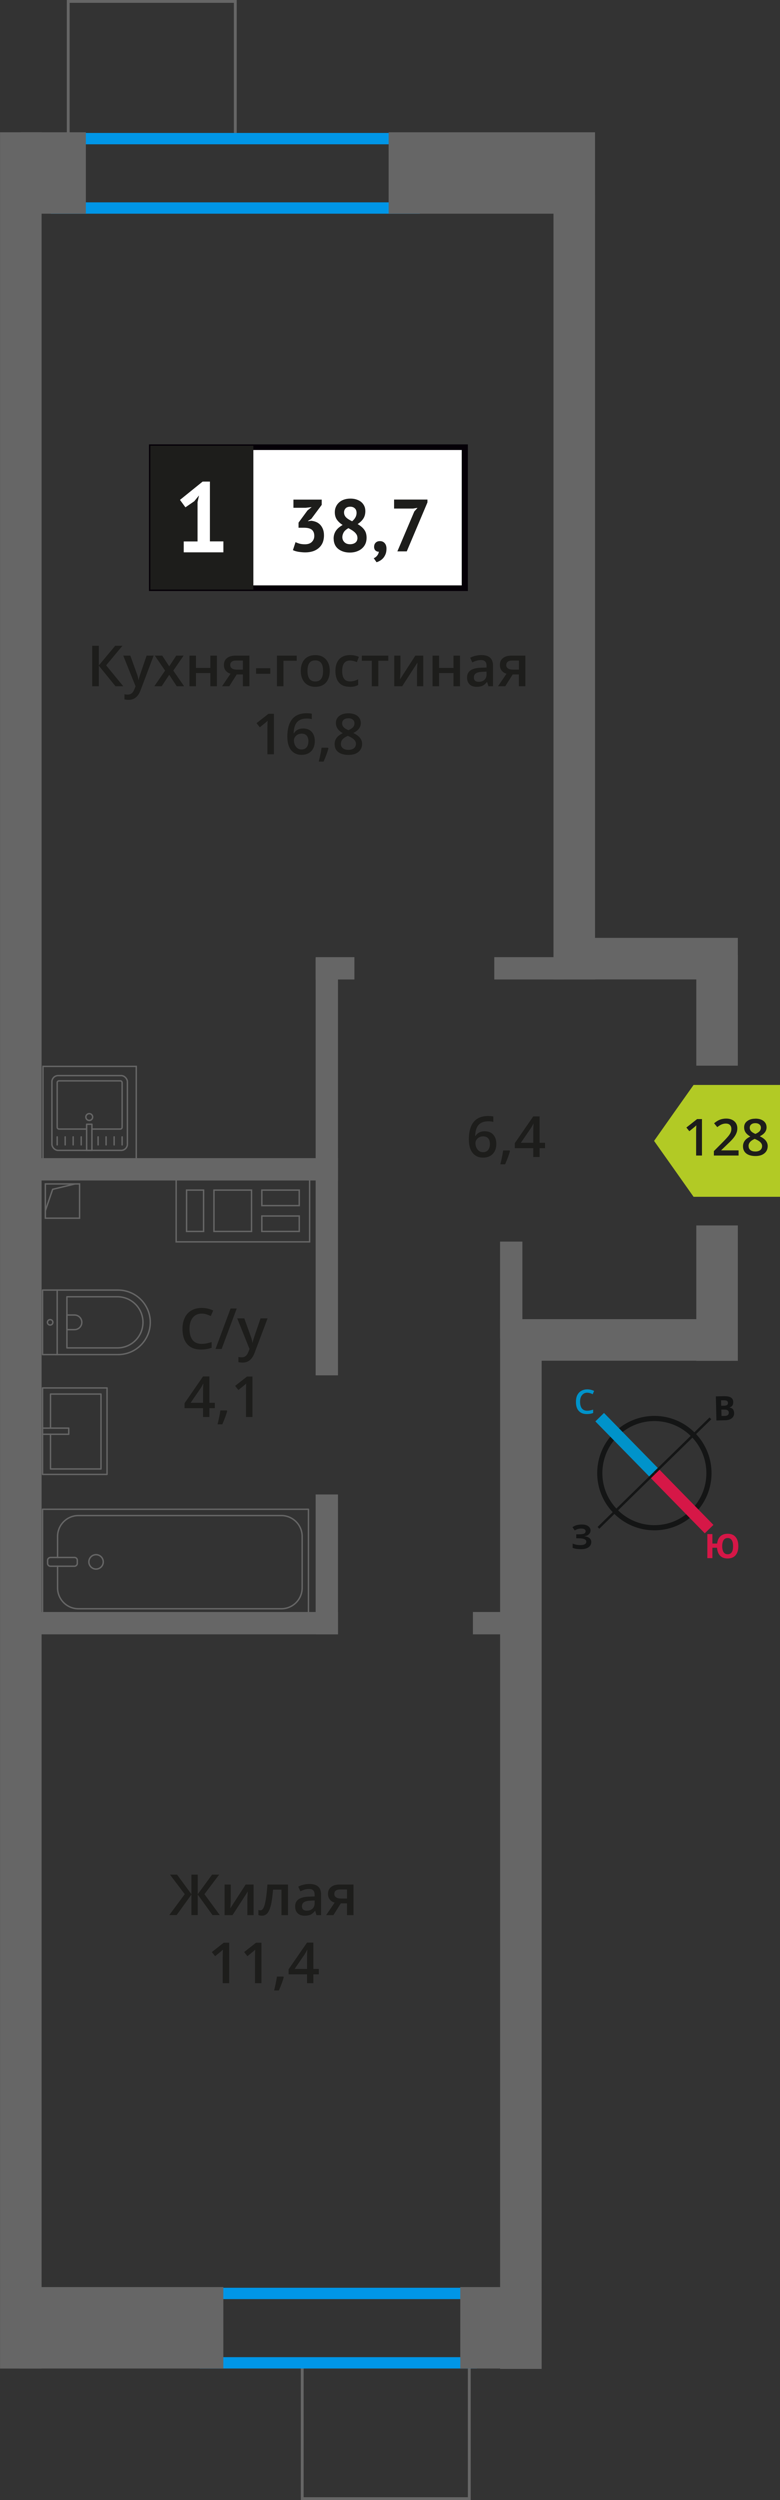 <?xml version="1.0" encoding="UTF-8"?>
<svg xmlns="http://www.w3.org/2000/svg" viewBox="0 0 137.64 440.95">
  <rect x="0" y="0" width="137.64" height="440.95" fill="#333333" stroke="none"/>
  <defs>
    <style>
      .cls-1, .cls-2, .cls-3, .cls-4, .cls-5, .cls-6 {
        fill: none;
      }

      .cls-1, .cls-2, .cls-6 {
        stroke: #666;
      }

      .cls-1, .cls-3, .cls-4, .cls-5, .cls-6 {
        stroke-miterlimit: 10;
      }

      .cls-1, .cls-7 {
        stroke-width: .5px;
      }

      .cls-2 {
        stroke-linecap: round;
        stroke-linejoin: round;
      }

      .cls-2, .cls-6 {
        stroke-width: .25px;
      }

      .cls-3 {
        stroke: #d61747;
      }

      .cls-3, .cls-4 {
        stroke-width: 2.13px;
      }

      .cls-8 {
        fill: #0093ca;
      }

      .cls-8, .cls-9, .cls-10, .cls-11, .cls-12, .cls-13, .cls-14, .cls-15, .cls-16, .cls-17 {
        stroke-width: 0px;
      }

      .cls-9 {
        fill: #666;
      }

      .cls-10 {
        fill: #050007;
      }

      .cls-11 {
        fill: #666;
      }

      .cls-12, .cls-7 {
        fill: #1d1d1b;
      }

      .cls-4 {
        stroke: #0093ca;
      }

      .cls-13 {
        fill: #0096e7;
      }

      .cls-7 {
        stroke: #1d1d1b;
        stroke-miterlimit: 22.93;
      }

      .cls-14 {
        fill: #141515;
      }

      .cls-15 {
        fill: #d61747;
      }

      .cls-5 {
        stroke: #141515;
        stroke-width: .91px;
      }

      .cls-16 {
        fill: #fff;
      }

      .cls-17 {
        fill: #b2ca25;
        fill-rule: evenodd;
      }
    </style>
  </defs>
  <g id="Layer_8" data-name="Layer 8">
    <rect class="cls-1" x="12.04" y=".25" width="29.48" height="23.82"/>
    <rect class="cls-1" x="53.32" y="416.88" width="29.48" height="23.82" transform="translate(136.13 857.58) rotate(-180)"/>
  </g>
  <g id="window">
    <path class="cls-13" d="M10.96,25.45h61.12v10.24H10.96v-10.24M8.96,23.45v14.24h65.12s0-14.24,0-14.24H8.96Z"/>
    <path class="cls-13" d="M82.16,405.51v10.24h-44.93v-10.24h44.93M84.16,403.51h-48.93v14.24h48.93v-14.24h0Z"/>
  </g>
  <g id="vent">
    <g>
      <rect class="cls-6" x="8" y="208.82" width="6.04" height="6.04"/>
      <polyline class="cls-6" points="8 213.55 9.29 209.77 13.24 208.82"/>
    </g>
  </g>
  <g id="walls">
    <rect class="cls-9" x="97.67" y="165.42" width="32.53" height="7.33"/>
    <rect class="cls-9" x="92.54" y="232.67" width="36.53" height="7.33"/>
    <rect class="cls-9" x="114.6" y="224.4" width="23.88" height="7.33" transform="translate(354.6 101.54) rotate(90)"/>
    <rect class="cls-9" x="116.77" y="174.53" width="19.53" height="7.33" transform="translate(304.73 51.66) rotate(90)"/>
    <g>
      <path class="cls-5" d="M108.75,252.94c3.8-3.73,9.9-3.66,13.61.16,3.71,3.79,3.66,9.9-.16,13.61-3.8,3.73-9.9,3.66-13.61-.16-3.73-3.8-3.66-9.9.16-13.61Z"/>
      <line class="cls-4" x1="105.82" y1="249.96" x2="115.48" y2="259.83"/>
      <line class="cls-3" x1="125.13" y1="269.7" x2="115.48" y2="259.83"/>
      <polygon class="cls-14" points="105.45 269.32 115.32 259.67 115.62 259.98 105.75 269.64 105.45 269.32"/>
      <rect class="cls-14" x="113.51" y="254.78" width="13.81" height=".44" transform="translate(-143.84 156.54) rotate(-44.29)"/>
      <path class="cls-8" d="M103.63,245.64c-.4,0-.7.15-.93.44-.23.27-.34.67-.34,1.16s.11.91.32,1.18c.23.27.53.4.95.4.19,0,.36-.02.53-.06s.34-.08.51-.13v.59c-.32.13-.7.19-1.12.19-.63,0-1.1-.19-1.43-.57-.34-.36-.49-.91-.49-1.6,0-.44.08-.84.23-1.16.17-.32.4-.59.7-.76.3-.17.67-.27,1.08-.27s.82.1,1.2.27l-.25.59c-.15-.08-.3-.13-.46-.19-.17-.04-.32-.08-.51-.08"/>
      <path class="cls-15" d="M130.29,272.71c0,.69-.17,1.22-.49,1.6-.32.38-.8.57-1.41.57-.55,0-.99-.15-1.31-.48-.32-.32-.51-.8-.55-1.41h-.82v1.83h-.89v-4.24h.89v1.67h.84c.06-.57.25-.99.57-1.29.32-.29.74-.44,1.29-.44.61,0,1.07.19,1.39.57.32.38.49.91.49,1.62M127.44,272.71c0,.46.1.82.25,1.07.17.23.4.36.7.36.65,0,.97-.48.97-1.43,0-.48-.08-.84-.25-1.08-.15-.23-.38-.36-.7-.36s-.55.13-.72.36c-.15.25-.25.61-.25,1.08"/>
      <path class="cls-14" d="M126.32,246.29l1.33-.03c.59-.01,1.03.05,1.3.22.29.16.43.43.44.81,0,.25-.05.46-.16.63-.13.15-.28.27-.47.3v.04c.27.05.46.16.58.31.12.17.2.4.21.66,0,.38-.14.69-.4.9-.28.23-.66.36-1.13.37l-1.6.04-.1-4.24ZM127.27,247.94h.51c.25-.02.42-.06.53-.14.11-.08.15-.19.14-.38,0-.15-.06-.27-.18-.34-.12-.07-.31-.11-.57-.1h-.46s.02.96.02.96ZM127.29,248.64l.03,1.1h.57c.25-.02.44-.06.55-.16.11-.1.17-.25.16-.44,0-.34-.26-.53-.75-.52h-.55Z"/>
      <path class="cls-14" d="M104.21,269.94c0,.27-.1.49-.3.67-.19.19-.44.3-.78.34v.02c.4.04.69.15.89.32.21.17.32.4.32.68,0,.4-.17.7-.48.93-.32.23-.76.34-1.31.34-.63,0-1.12-.08-1.5-.23v-.76c.17.08.4.15.65.21.23.04.46.06.69.06.7,0,1.07-.19,1.07-.61,0-.19-.11-.34-.34-.44-.23-.1-.57-.15-1.03-.15h-.4v-.7h.36c.46,0,.78-.04.99-.11.19-.09.3-.23.3-.44,0-.13-.06-.25-.19-.34-.13-.08-.32-.13-.59-.13-.4,0-.78.11-1.14.34l-.4-.59c.25-.15.49-.29.78-.36.27-.06.57-.1.89-.1.46,0,.84.1,1.1.29.27.19.42.44.42.76"/>
    </g>
  </g>
  <g id="bathroom">
    <g>
      <g>
        <rect class="cls-2" x="21.7" y="252.02" width="18.55" height="46.92" transform="translate(-244.51 306.45) rotate(-90)"/>
        <rect class="cls-2" x="10.24" y="272.86" width="1.55" height="5.24" rx=".49" ry=".49" transform="translate(-264.46 286.49) rotate(-90)"/>
        <path class="cls-2" d="M10.16,276.25v3.82c0,2.03,1.65,3.68,3.68,3.68h35.8c2.03,0,3.68-1.65,3.68-3.68v-9.08c0-2.03-1.65-3.68-3.68-3.68H13.84c-2.03,0-3.68,1.65-3.68,3.68v3.71"/>
        <circle class="cls-2" cx="16.95" cy="275.48" r="1.27"/>
      </g>
      <g>
        <path class="cls-2" d="M7.51,227.54h13.32c3.14,0,5.69,2.55,5.69,5.69h0c0,3.14-2.55,5.69-5.69,5.69H7.51v-11.38h0Z"/>
        <path class="cls-2" d="M11.81,228.72h8.91c2.49,0,4.51,2.02,4.51,4.51h0c0,2.49-2.02,4.51-4.51,4.51h-8.91v-9.02h0Z"/>
        <path class="cls-2" d="M11.81,231.94h1.34c.71,0,1.29.58,1.29,1.29h0c0,.71-.58,1.29-1.29,1.29h-1.34v-2.58h0Z"/>
        <circle class="cls-2" cx="8.85" cy="233.23" r=".48"/>
        <line class="cls-2" x1="10.09" y1="238.92" x2="10.09" y2="227.54"/>
      </g>
      <g>
        <rect class="cls-2" x="7.51" y="244.8" width="11.38" height="15.25"/>
        <polyline class="cls-2" points="7.51 251.89 12.13 251.89 12.13 252.97 7.51 252.97"/>
        <polyline class="cls-2" points="8.91 251.89 8.91 245.88 17.82 245.88 17.82 259.09 8.91 259.09 8.91 252.97"/>
      </g>
    </g>
    <g>
      <g>
        <rect class="cls-2" x="9.16" y="189.72" width="13.32" height="13.19" rx="1.09" ry="1.09" transform="translate(31.64 392.62) rotate(180)"/>
        <path class="cls-2" d="M15.29,199.14h-4.88c-.18,0-.32-.14-.32-.32v-7.86c0-.18.14-.32.32-.32h10.82c.18,0,.32.14.32.32v7.86c0,.18-.14.32-.32.32h-5.01"/>
        <circle class="cls-2" cx="15.75" cy="197.02" r=".6"/>
        <rect class="cls-2" x="15.29" y="198.29" width=".93" height="4.61" transform="translate(31.51 401.19) rotate(180)"/>
        <line class="cls-2" x1="21.55" y1="201.93" x2="21.55" y2="200.52"/>
        <line class="cls-2" x1="20.14" y1="201.93" x2="20.14" y2="200.52"/>
        <line class="cls-2" x1="18.72" y1="201.93" x2="18.72" y2="200.52"/>
        <line class="cls-2" x1="17.31" y1="201.93" x2="17.31" y2="200.52"/>
        <line class="cls-2" x1="14.33" y1="201.93" x2="14.33" y2="200.52"/>
        <line class="cls-2" x1="12.91" y1="201.93" x2="12.91" y2="200.52"/>
        <line class="cls-2" x1="11.5" y1="201.93" x2="11.5" y2="200.52"/>
        <line class="cls-2" x1="10.09" y1="201.93" x2="10.09" y2="200.52"/>
      </g>
      <path class="cls-11" d="M23.92,188.21v16.21H7.71v-16.21h16.21M24.17,187.96H7.46v16.71h16.71v-16.71h0Z"/>
    </g>
  </g>
  <g id="text">
    <g>
      <path class="cls-12" d="M82.73,201.03c0-2.79,1.14-4.19,3.41-4.19.36,0,.66.03.91.08v.96c-.25-.07-.53-.11-.86-.11-.76,0-1.34.21-1.72.62-.38.41-.59,1.07-.62,1.97h.06c.15-.26.37-.47.64-.61.28-.15.6-.22.98-.22.65,0,1.15.2,1.51.6s.54.94.54,1.62c0,.75-.21,1.34-.63,1.78-.42.43-.99.65-1.71.65-.51,0-.96-.12-1.33-.37-.38-.25-.67-.6-.87-1.07-.2-.47-.3-1.04-.3-1.7ZM85.22,203.22c.39,0,.7-.13.91-.38s.32-.62.32-1.09c0-.41-.1-.73-.3-.97-.2-.23-.5-.35-.9-.35-.25,0-.48.05-.68.16-.21.11-.37.25-.49.44-.12.18-.18.37-.18.56,0,.46.12.85.37,1.16.25.31.57.47.96.47Z"/>
      <path class="cls-12" d="M89.99,203.02c-.16.61-.44,1.38-.86,2.34h-.84c.22-.88.39-1.7.5-2.45h1.13l.07.11Z"/>
      <path class="cls-12" d="M96.18,202.51h-.96v1.56h-1.12v-1.56h-3.26v-.88l3.26-4.72h1.12v4.65h.96v.95ZM94.1,201.56v-1.79c0-.64.02-1.16.05-1.57h-.04c-.09.21-.23.48-.43.78l-1.77,2.58h2.19Z"/>
    </g>
    <g>
      <path class="cls-12" d="M32.6,334.09l-2.61-3.45h1.25l2.54,3.46v-3.46h1.11v3.46l2.54-3.46h1.25l-2.61,3.45,2.72,3.69h-1.29l-2.61-3.62v3.62h-1.11v-3.62l-2.61,3.62h-1.3l2.73-3.69Z"/>
      <path class="cls-12" d="M40.72,332.39v2.77c0,.32-.03.8-.08,1.42l2.71-4.19h1.4v5.4h-1.1v-2.72c0-.15,0-.39.03-.73.02-.34.03-.58.05-.73l-2.7,4.18h-1.4v-5.4h1.1Z"/>
      <path class="cls-12" d="M50.83,337.79h-1.16v-4.5h-1.49c-.09,1.16-.21,2.06-.37,2.71-.16.65-.36,1.13-.61,1.43-.25.3-.57.45-.97.45-.25,0-.46-.04-.63-.11v-.9c.12.04.24.07.36.07.33,0,.59-.37.78-1.12.19-.75.34-1.89.45-3.43h3.63v5.4Z"/>
      <path class="cls-12" d="M55.85,337.79l-.23-.75h-.04c-.26.33-.52.55-.79.67s-.6.18-1.02.18c-.53,0-.95-.14-1.24-.43-.3-.29-.45-.69-.45-1.22,0-.56.21-.98.62-1.26s1.04-.44,1.89-.46l.93-.03v-.29c0-.34-.08-.6-.24-.77-.16-.17-.41-.26-.75-.26-.28,0-.54.04-.8.12-.25.08-.5.18-.73.29l-.37-.82c.29-.15.61-.27.96-.35s.68-.12.99-.12c.69,0,1.21.15,1.55.45.35.3.53.77.53,1.41v3.64h-.82ZM54.14,337c.42,0,.75-.12,1-.35.25-.23.38-.56.38-.98v-.47l-.69.03c-.54.02-.93.11-1.18.27-.25.16-.37.41-.37.74,0,.24.07.43.21.56s.36.2.64.2Z"/>
      <path class="cls-12" d="M58.83,337.79h-1.28l1.5-2.21c-.36-.1-.65-.29-.86-.56s-.31-.6-.31-1c0-.51.18-.91.55-1.2s.86-.43,1.49-.43h2.46v5.4h-1.15v-2.08h-1.09l-1.31,2.08ZM58.99,334.03c0,.28.1.48.32.62.21.14.49.21.85.21h1.07v-1.6h-1.25c-.31,0-.55.07-.72.2-.17.13-.26.32-.26.57Z"/>
      <path class="cls-12" d="M40.45,349.79h-1.15v-4.61c0-.55.01-.99.04-1.31-.08.08-.17.16-.28.26-.11.09-.47.39-1.1.9l-.58-.73,2.1-1.65h.96v7.14Z"/>
      <path class="cls-12" d="M46.15,349.79h-1.15v-4.61c0-.55.01-.99.04-1.31-.08.08-.17.16-.28.26-.11.09-.47.39-1.1.9l-.58-.73,2.1-1.65h.96v7.14Z"/>
      <path class="cls-12" d="M50.07,348.73c-.16.61-.44,1.39-.86,2.34h-.84c.22-.88.39-1.7.5-2.45h1.13l.07.11Z"/>
      <path class="cls-12" d="M56.26,348.23h-.96v1.56h-1.12v-1.56h-3.26v-.88l3.26-4.72h1.12v4.65h.96v.95ZM54.18,347.28v-1.79c0-.64.02-1.16.05-1.57h-.04c-.09.21-.23.47-.43.78l-1.77,2.58h2.19Z"/>
    </g>
    <g>
      <g>
        <path class="cls-12" d="M21.75,121.04h-1.37l-2.94-3.62v3.62h-1.17v-7.14h1.17v3.46l2.89-3.46h1.28l-2.88,3.45,3.02,3.69Z"/>
        <path class="cls-12" d="M21.75,115.64h1.25l1.1,3.06c.17.44.28.85.33,1.23h.04c.03-.18.08-.4.16-.65.08-.25.49-1.47,1.24-3.64h1.24l-2.31,6.12c-.42,1.12-1.12,1.68-2.1,1.68-.25,0-.5-.03-.74-.08v-.91c.17.04.37.06.59.06.55,0,.94-.32,1.17-.96l.2-.51-2.17-5.4Z"/>
        <path class="cls-12" d="M29.13,118.28l-1.81-2.64h1.31l1.23,1.89,1.24-1.89h1.3l-1.82,2.64,1.91,2.76h-1.3l-1.33-2.02-1.33,2.02h-1.3l1.9-2.76Z"/>
        <path class="cls-12" d="M34.58,115.64v2.17h2.54v-2.17h1.15v5.4h-1.15v-2.33h-2.54v2.33h-1.15v-5.4h1.15Z"/>
        <path class="cls-12" d="M40.47,121.04h-1.29l1.5-2.21c-.36-.1-.65-.29-.86-.56-.21-.27-.31-.6-.31-1,0-.51.18-.91.55-1.2.37-.29.86-.43,1.49-.43h2.46v5.4h-1.15v-2.08h-1.09l-1.31,2.08ZM40.63,117.28c0,.28.1.48.31.62.21.14.49.21.85.21h1.07v-1.6h-1.25c-.31,0-.55.07-.72.2-.17.13-.26.32-.26.57Z"/>
        <path class="cls-12" d="M45.19,118.84v-.98h2.51v.98h-2.51Z"/>
        <path class="cls-12" d="M52.36,115.64v.9h-2.34v4.5h-1.15v-5.4h3.49Z"/>
        <path class="cls-12" d="M58.19,118.33c0,.88-.23,1.57-.68,2.07-.45.5-1.08.74-1.89.74-.5,0-.95-.11-1.34-.34-.39-.23-.69-.56-.89-.98-.21-.43-.31-.92-.31-1.48,0-.88.22-1.56.67-2.05s1.08-.74,1.9-.74,1.4.25,1.86.75c.46.5.68,1.18.68,2.03ZM54.26,118.33c0,1.25.46,1.87,1.38,1.87s1.37-.62,1.37-1.87-.46-1.85-1.38-1.85c-.48,0-.83.16-1.05.48s-.32.78-.32,1.37Z"/>
        <path class="cls-12" d="M61.69,121.13c-.82,0-1.44-.24-1.86-.72-.42-.48-.64-1.16-.64-2.05s.22-1.61.67-2.09c.45-.49,1.09-.73,1.93-.73.57,0,1.08.11,1.54.32l-.35.92c-.49-.19-.89-.28-1.2-.28-.94,0-1.4.62-1.4,1.86,0,.61.12,1.06.35,1.37.23.3.57.46,1.02.46.51,0,.99-.13,1.45-.38v1c-.21.12-.42.21-.66.26s-.52.08-.85.08Z"/>
        <path class="cls-12" d="M68.52,115.64v.9h-1.76v4.5h-1.15v-4.5h-1.76v-.9h4.67Z"/>
        <path class="cls-12" d="M70.66,115.64v2.77c0,.32-.03.8-.08,1.42l2.71-4.19h1.4v5.4h-1.1v-2.72c0-.15,0-.39.03-.73.02-.33.04-.58.05-.73l-2.7,4.18h-1.4v-5.4h1.1Z"/>
        <path class="cls-12" d="M77.48,115.64v2.17h2.54v-2.17h1.15v5.4h-1.15v-2.33h-2.54v2.33h-1.15v-5.4h1.15Z"/>
        <path class="cls-12" d="M86.19,121.04l-.23-.75h-.04c-.26.33-.52.55-.79.67-.26.12-.6.18-1.02.18-.53,0-.95-.14-1.24-.43-.3-.29-.45-.69-.45-1.22,0-.56.21-.98.62-1.26.41-.28,1.04-.44,1.89-.46l.93-.03v-.29c0-.35-.08-.6-.24-.77-.16-.17-.41-.26-.75-.26-.28,0-.54.04-.8.12s-.5.18-.73.29l-.37-.82c.29-.15.61-.27.96-.35.35-.08.68-.12.99-.12.69,0,1.21.15,1.55.45s.53.77.53,1.41v3.64h-.82ZM84.48,120.26c.42,0,.75-.12,1-.35.25-.23.38-.56.38-.98v-.47l-.69.03c-.54.02-.93.11-1.18.27-.25.16-.37.41-.37.74,0,.24.07.43.21.56.14.13.36.2.64.2Z"/>
        <path class="cls-12" d="M89.16,121.04h-1.28l1.5-2.21c-.37-.1-.65-.29-.86-.56-.21-.27-.31-.6-.31-1,0-.51.18-.91.55-1.2.36-.29.86-.43,1.49-.43h2.46v5.4h-1.15v-2.08h-1.09l-1.31,2.08ZM89.33,117.28c0,.28.11.48.32.62.21.14.49.21.85.21h1.07v-1.6h-1.25c-.31,0-.55.07-.72.2-.17.13-.26.32-.26.57Z"/>
        <path class="cls-12" d="M48.34,133.04h-1.15v-4.61c0-.55.01-.99.04-1.31-.07.08-.17.17-.28.26s-.47.39-1.1.9l-.58-.73,2.1-1.65h.96v7.14Z"/>
        <path class="cls-12" d="M50.7,129.99c0-2.79,1.14-4.19,3.41-4.19.36,0,.66.03.91.08v.96c-.25-.07-.54-.11-.86-.11-.77,0-1.34.21-1.72.62-.38.41-.59,1.07-.62,1.97h.06c.15-.26.37-.47.64-.61.28-.15.6-.22.98-.22.65,0,1.15.2,1.51.6s.54.94.54,1.62c0,.75-.21,1.34-.63,1.78-.42.43-.99.65-1.71.65-.51,0-.96-.12-1.33-.37-.38-.25-.67-.6-.87-1.07-.2-.47-.3-1.04-.3-1.7ZM53.19,132.19c.39,0,.7-.13.91-.38.21-.25.32-.62.32-1.09,0-.41-.1-.73-.3-.97-.2-.23-.5-.35-.9-.35-.25,0-.47.05-.68.16-.21.11-.37.25-.49.44-.12.18-.18.37-.18.56,0,.46.12.85.37,1.16.25.31.57.47.96.47Z"/>
        <path class="cls-12" d="M57.96,131.99c-.16.61-.44,1.38-.86,2.34h-.85c.22-.88.39-1.7.5-2.45h1.13l.07.11Z"/>
        <path class="cls-12" d="M61.47,125.81c.68,0,1.21.16,1.61.47.39.31.59.73.59,1.25,0,.73-.44,1.32-1.32,1.75.56.28.96.58,1.19.88.24.31.36.65.36,1.04,0,.59-.22,1.06-.65,1.42-.43.36-1.02.53-1.76.53s-1.38-.17-1.8-.5c-.43-.33-.64-.8-.64-1.41,0-.4.11-.75.33-1.07.22-.32.59-.6,1.1-.85-.44-.26-.75-.54-.93-.83s-.28-.62-.28-.98c0-.52.2-.93.61-1.24.41-.31.94-.46,1.59-.46ZM60.15,131.19c0,.34.12.6.36.79.24.19.56.28.97.28s.75-.1.98-.29c.23-.19.35-.46.35-.79,0-.26-.11-.5-.32-.72s-.54-.42-.98-.61l-.14-.06c-.43.19-.74.4-.93.62-.19.23-.28.49-.28.78ZM61.46,126.69c-.32,0-.59.08-.79.24-.2.16-.3.38-.3.66,0,.17.04.32.11.45.07.13.18.25.31.36.14.11.37.24.69.39.39-.17.67-.35.83-.54.16-.19.24-.41.24-.67,0-.28-.1-.5-.3-.66-.2-.16-.47-.24-.8-.24Z"/>
      </g>
      <g>
        <rect class="cls-16" x="26.78" y="78.87" width="54.7" height="24.87"/>
        <path class="cls-10" d="M81.48,79.37H27.38v23.88h54.1v-23.88ZM26.83,78.38h55.73v25.86H26.29v-25.86h.55Z"/>
        <rect class="cls-7" x="26.78" y="78.87" width="17.68" height="24.87"/>
        <g>
          <path class="cls-12" d="M53.81,96c.54,0,.95-.14,1.23-.43.28-.29.42-.64.42-1.04,0-.5-.15-.86-.44-1.1-.3-.24-.76-.35-1.4-.35h-.94v-.9l1.58-2.15.74-.59-1.03.12h-2.19v-1.44h4.99v.93l-1.84,2.47-.57.35v.06l.55-.08c.3.03.59.1.87.21.27.11.51.28.72.49.2.21.37.48.49.79.12.31.18.67.18,1.08,0,.51-.09.96-.25,1.33-.17.38-.41.69-.71.94-.3.25-.65.44-1.05.56-.4.12-.83.18-1.29.18-.38,0-.78-.04-1.19-.1-.41-.07-.74-.17-.99-.3l.46-1.41c.23.11.48.21.75.28.27.07.58.1.92.1Z"/>
          <path class="cls-12" d="M58.87,95.02c0-.3.04-.58.12-.82.08-.24.19-.46.33-.65s.31-.37.51-.53c.2-.16.41-.3.63-.43-.43-.27-.76-.58-1.01-.93-.24-.35-.37-.79-.37-1.31,0-.34.06-.66.19-.95.13-.3.31-.55.55-.77.24-.22.53-.39.87-.51.34-.12.72-.18,1.15-.18.39,0,.75.05,1.07.16.32.11.6.25.83.44s.41.43.54.7.19.58.19.91c0,.51-.12.95-.35,1.31-.23.36-.57.68-1.01.98.52.3.92.64,1.18,1.01.27.37.4.83.4,1.41,0,.39-.07.75-.21,1.06-.14.32-.35.59-.61.82-.26.23-.57.4-.94.53-.37.13-.77.19-1.2.19s-.83-.06-1.18-.18c-.35-.12-.65-.28-.9-.49-.25-.21-.44-.46-.57-.76-.13-.3-.2-.63-.2-.99ZM63.07,94.85c0-.2-.05-.38-.14-.55-.1-.16-.22-.31-.37-.45-.15-.13-.32-.26-.51-.37-.19-.11-.38-.22-.57-.33-.41.24-.69.49-.84.76-.15.28-.23.55-.23.82,0,.35.12.65.36.89.24.25.57.37,1,.37.39,0,.71-.1.95-.29s.36-.48.36-.86ZM60.71,90.37c0,.21.04.39.12.55.08.16.18.29.32.41.13.12.29.23.46.33.17.1.35.19.53.28.52-.45.78-.93.78-1.46,0-.37-.11-.64-.32-.83-.21-.19-.47-.28-.78-.28-.38,0-.66.1-.84.3-.18.2-.27.44-.27.71Z"/>
          <path class="cls-12" d="M66.02,96.41c0-.29.1-.53.29-.71s.44-.26.72-.26c.37,0,.65.12.86.37.21.24.31.56.31.96s-.06.73-.18,1.01c-.12.28-.27.52-.45.71-.18.19-.37.33-.57.44-.2.11-.39.19-.55.24l-.5-.71c.24-.1.44-.25.61-.47.17-.22.27-.45.29-.69-.2.03-.39-.04-.57-.18-.18-.15-.27-.39-.27-.72Z"/>
          <path class="cls-12" d="M70.12,97.25l2.99-7.04.57-.64-.78.13h-3.36v-1.59h5.89v.5l-3.65,8.64h-1.66Z"/>
        </g>
        <path class="cls-16" d="M32.42,95.5h2.44v-6.93l.26-1.19-.84,1.03-1.56,1.07-.96-1.31,4-3.23h1.28v10.55h2.38v1.93h-7v-1.93Z"/>
      </g>
    </g>
    <g>
      <path class="cls-12" d="M35.6,231.69c-.67,0-1.2.24-1.58.71-.38.48-.58,1.13-.58,1.97s.19,1.54.55,1.99.9.67,1.6.67c.3,0,.6-.03.88-.09.28-.06.58-.14.88-.23v1c-.56.21-1.2.32-1.9.32-1.04,0-1.85-.32-2.41-.95-.56-.63-.84-1.54-.84-2.72,0-.74.14-1.39.41-1.95s.66-.98,1.18-1.28c.51-.3,1.12-.44,1.81-.44.73,0,1.4.15,2.02.46l-.42.97c-.24-.11-.49-.21-.76-.3-.27-.09-.55-.13-.85-.13Z"/>
      <path class="cls-12" d="M41.77,230.79l-2.66,7.14h-1.08l2.66-7.14h1.08Z"/>
      <path class="cls-12" d="M41.86,232.53h1.25l1.1,3.06c.17.44.28.85.33,1.23h.04c.03-.18.08-.4.16-.65.08-.25.49-1.47,1.24-3.64h1.24l-2.31,6.12c-.42,1.12-1.12,1.68-2.1,1.68-.25,0-.5-.03-.74-.08v-.91c.17.04.37.06.59.06.55,0,.94-.32,1.17-.96l.2-.51-2.17-5.4Z"/>
      <path class="cls-12" d="M37.91,248.37h-.96v1.56h-1.12v-1.56h-3.26v-.88l3.26-4.72h1.12v4.65h.96v.95ZM35.83,247.42v-1.79c0-.64.02-1.16.05-1.57h-.04c-.09.21-.23.48-.43.78l-1.77,2.58h2.19Z"/>
      <path class="cls-12" d="M40.09,248.88c-.16.61-.44,1.38-.86,2.34h-.84c.22-.88.39-1.7.5-2.45h1.13l.07.11Z"/>
      <path class="cls-12" d="M44.56,249.93h-1.15v-4.61c0-.55.01-.99.04-1.31-.07.08-.17.17-.28.26s-.47.39-1.1.9l-.58-.73,2.1-1.65h.96v7.14Z"/>
    </g>
    <g>
      <polygon class="cls-17" points="122.39 211.09 122.39 211.09 118.91 206.16 115.42 201.23 118.9 196.29 122.39 191.36 122.39 191.36 122.39 191.36 137.64 191.36 137.64 211.09 122.39 211.09 122.39 211.09"/>
      <g>
        <path class="cls-12" d="M123.87,203.81h-1.03v-4.15c0-.5.01-.89.04-1.18-.07.07-.15.15-.25.23-.1.09-.43.36-.99.81l-.52-.65,1.89-1.49h.86v6.42Z"/>
        <path class="cls-12" d="M130.33,203.81h-4.36v-.78l1.66-1.67c.49-.5.81-.86.97-1.07.16-.21.28-.41.35-.59.07-.18.11-.38.11-.59,0-.29-.09-.52-.26-.69-.17-.17-.42-.25-.72-.25-.25,0-.48.05-.71.14-.23.09-.5.26-.8.49l-.56-.68c.36-.3.71-.52,1.04-.64s.7-.19,1.08-.19c.6,0,1.08.16,1.44.47.36.31.54.73.54,1.26,0,.29-.05.57-.16.83-.1.26-.26.53-.48.81-.21.28-.57.65-1.07,1.12l-1.12,1.08v.04h3.05v.91Z"/>
        <path class="cls-12" d="M133.29,197.3c.61,0,1.09.14,1.45.42.36.28.53.65.53,1.12,0,.66-.4,1.18-1.19,1.57.5.25.86.52,1.07.8.21.28.32.59.32.93,0,.53-.19.96-.58,1.28s-.92.48-1.58.48-1.24-.15-1.62-.45c-.38-.3-.58-.72-.58-1.27,0-.36.1-.68.3-.96.2-.29.53-.54.99-.76-.39-.23-.67-.48-.84-.74s-.25-.55-.25-.88c0-.47.18-.84.55-1.11.37-.28.84-.42,1.43-.42ZM132.1,202.14c0,.31.11.54.32.71.21.17.5.25.87.25s.67-.09.88-.26.31-.41.31-.71c0-.24-.1-.45-.29-.65-.19-.2-.49-.38-.88-.55l-.13-.06c-.39.17-.66.36-.83.56-.17.2-.26.44-.26.7ZM133.28,198.1c-.29,0-.53.07-.71.22-.18.14-.27.34-.27.59,0,.15.03.29.1.41.06.12.16.23.28.33.12.1.33.22.62.35.35-.16.6-.32.75-.49.14-.17.22-.37.22-.6,0-.25-.09-.45-.27-.59-.18-.15-.42-.22-.72-.22Z"/>
      </g>
    </g>
    <path class="cls-11" d="M54.51,208.2v10.71s-1.58,0-1.58,0h0s-.25,0-.25,0h-6.35s-.25,0-.25,0h-1.58s0,0,0,0h-6.63s-.25,0-.25,0h-1.58s0,0,0,0h-.25s-2.75,0-2.75,0h-.25s-1.58,0-1.58,0v-10.71h1.58s0,0,0,0h.25s2.75,0,2.75,0h.25s1.58,0,1.58,0h0s.25,0,.25,0h6.38s.25,0,.25,0h1.58s0,0,0,0h.25s6.35,0,6.35,0h.25s1.58,0,1.58,0M46.08,212.77h6.6s.25,0,.25,0v-2.74s0-.25,0-.25h-.25s-6.35,0-6.35,0h-.25v2.99M37.63,217.32h.25s6.38,0,6.38,0h.25v-7.29s0-.25,0-.25h-.25s-6.38,0-6.38,0h-.25v7.29s0,.25,0,.25M32.8,217.32h.25s2.75,0,2.75,0h.25v-7.29s0-.25,0-.25h-.25s-2.75,0-2.75,0h-.25v7.29s0,.25,0,.25M46.08,217.32h.25s6.35,0,6.35,0h.25v-2.97h-.25s-6.35,0-6.35,0h-.25v2.97M54.76,207.95h-2.08s-6.35,0-6.35,0h0s-2.08,0-2.08,0h0s-6.38,0-6.38,0h0s-2.08,0-2.08,0h0s-2.75,0-2.75,0h0s-2.08,0-2.08,0v11.21h2.08s2.75,0,2.75,0h0s2.08,0,2.08,0h0s6.38,0,6.38,0h0s2.08,0,2.08,0h0s6.35,0,6.35,0h0s2.08,0,2.08,0v-11.21h0ZM46.33,212.52v-2.49h6.35s0,2.49,0,2.49h-6.35ZM37.88,217.07v-7.04s6.38,0,6.38,0v7.04s-6.38,0-6.38,0h0ZM33.05,217.07v-7.04s2.75,0,2.75,0v7.04s-2.75,0-2.75,0h0ZM46.33,217.07v-2.47h6.35s0,2.47,0,2.47h-6.35Z"/>
  </g>
  <g id="Layer_7" data-name="Layer 7">
    <rect class="cls-9" x="3.7" y="23.33" width="11.45" height="14.36"/>
    <rect class="cls-9" x="68.58" y="23.33" width="36.42" height="14.36"/>
    <rect class="cls-9" x="3.49" y="403.39" width="35.92" height="14.36"/>
    <rect class="cls-9" x="81.22" y="403.39" width="14.36" height="14.36"/>
    <rect class="cls-9" x="4.93" y="284.32" width="54.71" height="3.94"/>
    <rect class="cls-9" x="83.45" y="284.32" width="5.03" height="3.94"/>
    <rect class="cls-9" x="87.22" y="168.82" width="12.34" height="3.94"/>
    <rect class="cls-9" x="55.7" y="168.82" width="6.84" height="3.94"/>
    <rect class="cls-9" x="4.93" y="204.27" width="54.71" height="3.94"/>
    <rect class="cls-9" x="20.92" y="203.86" width="73.5" height="3.94" transform="translate(263.5 148.16) rotate(90)"/>
    <rect class="cls-9" x="45.34" y="273.96" width="24.66" height="3.94" transform="translate(333.6 218.25) rotate(90)"/>
    <rect class="cls-9" x="81.67" y="225.57" width="17.09" height="3.94" transform="translate(317.75 137.32) rotate(90)"/>
    <rect class="cls-9" x="-.66" y="321.58" width="185.15" height="7.33" transform="translate(417.16 233.33) rotate(90)"/>
    <rect class="cls-9" x="32.15" y="99.9" width="138.38" height="7.33" transform="translate(204.9 2.23) rotate(90)"/>
    <rect class="cls-9" x="-193.54" y="216.87" width="394.43" height="7.33" transform="translate(224.21 216.87) rotate(90)"/>
  </g>
</svg>